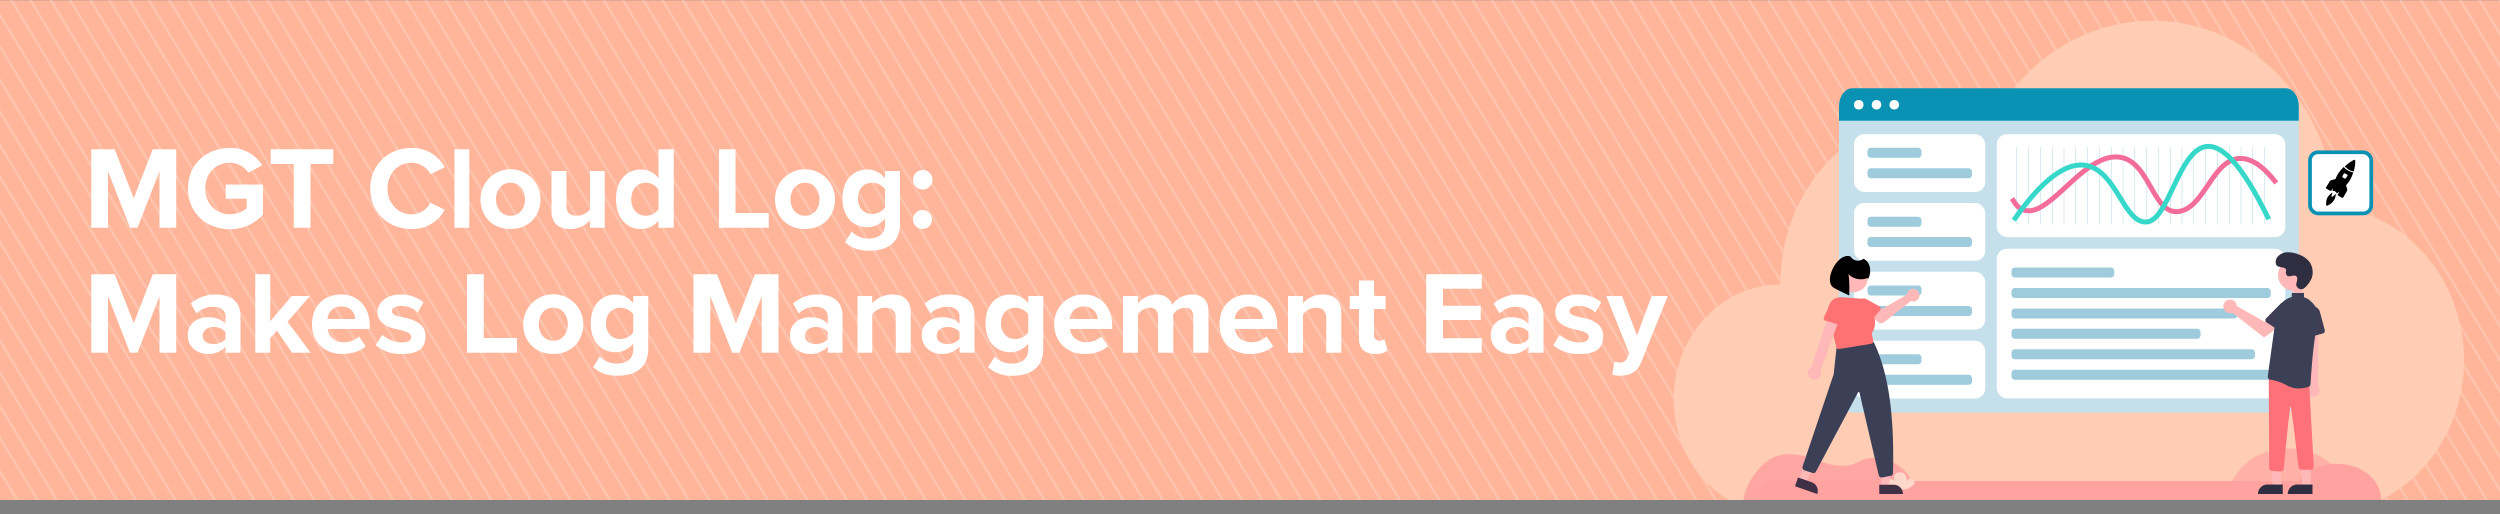 <svg xmlns="http://www.w3.org/2000/svg" xmlns:xlink="http://www.w3.org/1999/xlink" width="1000" height="205.7" viewBox="0 0 1000 205.7"><rect x="0" y="0" width="1000" height="205.7" fill="#808080" stroke="none"/><defs><clipPath id="a"><rect width="1000" height="200" fill="none"/></clipPath><clipPath id="b"><rect x="652.6" y="0.1" width="350" height="200" fill="none"/></clipPath></defs><g clip-path="url(#a)"><rect y="0.1" width="1000" height="200" fill="#ffb59a"/><g opacity="0.2"><polygon points="7.5 200 6.3 200 0 189.6 0 187.6 7.5 200" fill="#fff"/></g><g opacity="0.2"><polygon points="23.3 200 22.1 200 0 163.5 0 161.5 23.3 200" fill="#fff"/><polygon points="39.1 200 37.9 200 0 137.4 0 135.4 39.1 200" fill="#fff"/><polygon points="54.9 200 53.7 200 0 111.3 0 109.4 54.9 200" fill="#fff"/><polygon points="70.7 200 69.5 200 0 85.2 0 83.3 70.7 200" fill="#fff"/><polygon points="86.5 200 85.3 200 0 59.1 0 57.2 86.5 200" fill="#fff"/><polygon points="102.3 200 101.1 200 0 33.1 0 31.1 102.3 200" fill="#fff"/><polygon points="118.1 200 116.9 200 0 7 0 5 118.1 200" fill="#fff"/><polygon points="133.9 200 132.7 200 11.6 0 12.7 0 133.9 200" fill="#fff"/><polygon points="149.7 200 148.5 200 27.4 0 28.5 0 149.7 200" fill="#fff"/><polygon points="165.5 200 164.3 200 43.2 0 44.3 0 165.5 200" fill="#fff"/><polygon points="181.3 200 180.1 200 59 0 60.1 0 181.3 200" fill="#fff"/><polygon points="197.1 200 195.9 200 74.8 0 75.9 0 197.1 200" fill="#fff"/><polygon points="212.9 200 211.7 200 90.6 0 91.7 0 212.9 200" fill="#fff"/><polygon points="228.7 200 227.5 200 106.4 0 107.5 0 228.7 200" fill="#fff"/><polygon points="244.5 200 243.3 200 122.2 0 123.3 0 244.5 200" fill="#fff"/><polygon points="260.3 200 259.1 200 138 0 139.1 0 260.3 200" fill="#fff"/><polygon points="276.1 200 274.9 200 153.8 0 154.9 0 276.1 200" fill="#fff"/><polygon points="291.9 200 290.7 200 169.6 0 170.7 0 291.9 200" fill="#fff"/><polygon points="307.7 200 306.5 200 185.4 0 186.5 0 307.7 200" fill="#fff"/><polygon points="323.5 200 322.3 200 201.2 0 202.3 0 323.5 200" fill="#fff"/><polygon points="339.3 200 338.1 200 217 0 218.1 0 339.3 200" fill="#fff"/><polygon points="355.1 200 353.9 200 232.8 0 233.9 0 355.1 200" fill="#fff"/><polygon points="370.9 200 369.7 200 248.6 0 249.7 0 370.9 200" fill="#fff"/><polygon points="386.7 200 385.5 200 264.4 0 265.5 0 386.7 200" fill="#fff"/><polygon points="402.5 200 401.3 200 280.2 0 281.3 0 402.5 200" fill="#fff"/><polygon points="418.3 200 417.1 200 296 0 297.1 0 418.3 200" fill="#fff"/><polygon points="434.1 200 432.9 200 311.8 0 312.9 0 434.1 200" fill="#fff"/><polygon points="449.9 200 448.7 200 327.6 0 328.7 0 449.9 200" fill="#fff"/><polygon points="465.7 200 464.5 200 343.4 0 344.5 0 465.7 200" fill="#fff"/><polygon points="481.5 200 480.3 200 359.2 0 360.3 0 481.5 200" fill="#fff"/><polygon points="497.3 200 496.1 200 375 0 376.1 0 497.3 200" fill="#fff"/><polygon points="513.1 200 511.9 200 390.8 0 391.9 0 513.1 200" fill="#fff"/><polygon points="528.9 200 527.7 200 406.6 0 407.7 0 528.9 200" fill="#fff"/><polygon points="544.7 200 543.5 200 422.4 0 423.5 0 544.7 200" fill="#fff"/><polygon points="560.5 200 559.3 200 438.2 0 439.3 0 560.5 200" fill="#fff"/><polygon points="576.3 200 575.1 200 454 0 455.1 0 576.3 200" fill="#fff"/><polygon points="592.1 200 590.9 200 469.8 0 470.9 0 592.1 200" fill="#fff"/><polygon points="607.9 200 606.7 200 485.6 0 486.7 0 607.9 200" fill="#fff"/><polygon points="623.7 200 622.5 200 501.4 0 502.5 0 623.7 200" fill="#fff"/><polygon points="639.5 200 638.3 200 517.2 0 518.3 0 639.5 200" fill="#fff"/><polygon points="655.3 200 654.1 200 533 0 534.1 0 655.3 200" fill="#fff"/><polygon points="671.1 200 669.9 200 548.8 0 549.9 0 671.1 200" fill="#fff"/><polygon points="686.9 200 685.7 200 564.6 0 565.7 0 686.9 200" fill="#fff"/><polygon points="702.7 200 701.5 200 580.4 0 581.5 0 702.7 200" fill="#fff"/><polygon points="718.5 200 717.3 200 596.2 0 597.3 0 718.5 200" fill="#fff"/><polygon points="734.3 200 733.1 200 612 0 613.1 0 734.3 200" fill="#fff"/><polygon points="750.1 200 748.9 200 627.8 0 628.9 0 750.1 200" fill="#fff"/><polygon points="765.9 200 764.7 200 643.6 0 644.7 0 765.9 200" fill="#fff"/><polygon points="781.7 200 780.5 200 659.4 0 660.5 0 781.7 200" fill="#fff"/><polygon points="797.5 200 796.3 200 675.2 0 676.3 0 797.5 200" fill="#fff"/><polygon points="813.3 200 812.1 200 691 0 692.1 0 813.3 200" fill="#fff"/><polygon points="829.1 200 827.9 200 706.8 0 707.9 0 829.1 200" fill="#fff"/><polygon points="844.9 200 843.7 200 722.6 0 723.7 0 844.9 200" fill="#fff"/><polygon points="860.7 200 859.5 200 738.4 0 739.5 0 860.7 200" fill="#fff"/><polygon points="876.5 200 875.3 200 754.2 0 755.3 0 876.5 200" fill="#fff"/><polygon points="892.3 200 891.1 200 770 0 771.1 0 892.3 200" fill="#fff"/><polygon points="908.1 200 906.9 200 785.8 0 786.9 0 908.1 200" fill="#fff"/><polygon points="923.9 200 922.7 200 801.6 0 802.7 0 923.9 200" fill="#fff"/><polygon points="939.7 200 938.5 200 817.4 0 818.5 0 939.7 200" fill="#fff"/><polygon points="955.5 200 954.3 200 833.2 0 834.3 0 955.5 200" fill="#fff"/><polygon points="971.3 200 970.1 200 849 0 850.1 0 971.3 200" fill="#fff"/><polygon points="987.1 200 985.9 200 864.8 0 865.9 0 987.1 200" fill="#fff"/><polygon points="1000 195.2 1000 197.2 880.6 0 881.7 0 1000 195.2" fill="#fff"/><polygon points="1000 169.1 1000 171.1 896.4 0 897.5 0 1000 169.1" fill="#fff"/><polygon points="1000 143.1 1000 145 912.2 0 913.3 0 1000 143.1" fill="#fff"/><polygon points="1000 117 1000 118.9 928 0 929.1 0 1000 117" fill="#fff"/><polygon points="1000 90.9 1000 92.8 943.8 0 944.9 0 1000 90.9" fill="#fff"/><polygon points="1000 64.8 1000 66.7 959.6 0 960.7 0 1000 64.8" fill="#fff"/><polygon points="1000 38.7 1000 40.7 975.4 0 976.5 0 1000 38.7" fill="#fff"/><polygon points="1000 12.6 1000 14.6 991.2 0 992.3 0 1000 12.6" fill="#fff"/><polygon points="15.6 200 14.5 200 0 176.1 0 174.2 15.6 200" fill="#fff"/><polygon points="31.4 200 30.3 200 0 150 0 148.1 31.4 200" fill="#fff"/><polygon points="47.2 200 46.1 200 0 124 0 122 47.2 200" fill="#fff"/><polygon points="63 200 61.9 200 0 97.9 0 95.9 63 200" fill="#fff"/><polygon points="78.8 200 77.7 200 0 71.8 0 69.8 78.8 200" fill="#fff"/><polygon points="94.6 200 93.5 200 0 45.7 0 43.8 94.6 200" fill="#fff"/><polygon points="110.4 200 109.3 200 0 19.6 0 17.7 110.4 200" fill="#fff"/><polygon points="126.2 200 125.1 200 3.9 0 5.1 0 126.2 200" fill="#fff"/><polygon points="142 200 140.9 200 19.7 0 20.9 0 142 200" fill="#fff"/><polygon points="157.8 200 156.7 200 35.5 0 36.7 0 157.8 200" fill="#fff"/><polygon points="173.6 200 172.5 200 51.3 0 52.5 0 173.6 200" fill="#fff"/><polygon points="189.4 200 188.3 200 67.1 0 68.3 0 189.4 200" fill="#fff"/><polygon points="205.2 200 204.1 200 82.9 0 84.1 0 205.2 200" fill="#fff"/><polygon points="221 200 219.9 200 98.7 0 99.9 0 221 200" fill="#fff"/><polygon points="236.8 200 235.7 200 114.5 0 115.7 0 236.8 200" fill="#fff"/><polygon points="252.6 200 251.5 200 130.3 0 131.5 0 252.6 200" fill="#fff"/><polygon points="268.4 200 267.3 200 146.1 0 147.3 0 268.4 200" fill="#fff"/><polygon points="284.2 200 283.1 200 161.9 0 163.1 0 284.2 200" fill="#fff"/><polygon points="300 200 298.9 200 177.7 0 178.9 0 300 200" fill="#fff"/><polygon points="315.8 200 314.7 200 193.5 0 194.7 0 315.8 200" fill="#fff"/><polygon points="331.6 200 330.5 200 209.3 0 210.5 0 331.6 200" fill="#fff"/><polygon points="347.4 200 346.3 200 225.1 0 226.3 0 347.4 200" fill="#fff"/><polygon points="363.2 200 362.1 200 240.9 0 242.1 0 363.2 200" fill="#fff"/><polygon points="379 200 377.9 200 256.7 0 257.9 0 379 200" fill="#fff"/><polygon points="394.8 200 393.7 200 272.5 0 273.7 0 394.8 200" fill="#fff"/><polygon points="410.6 200 409.5 200 288.3 0 289.5 0 410.6 200" fill="#fff"/><polygon points="426.4 200 425.3 200 304.1 0 305.3 0 426.4 200" fill="#fff"/><polygon points="442.2 200 441.1 200 319.9 0 321.1 0 442.2 200" fill="#fff"/><polygon points="458 200 456.9 200 335.7 0 336.9 0 458 200" fill="#fff"/><polygon points="473.8 200 472.7 200 351.5 0 352.7 0 473.8 200" fill="#fff"/><polygon points="489.6 200 488.5 200 367.3 0 368.5 0 489.6 200" fill="#fff"/><polygon points="505.4 200 504.3 200 383.1 0 384.3 0 505.4 200" fill="#fff"/><polygon points="521.2 200 520.1 200 398.9 0 400.1 0 521.2 200" fill="#fff"/><polygon points="537 200 535.9 200 414.7 0 415.9 0 537 200" fill="#fff"/><polygon points="552.8 200 551.7 200 430.5 0 431.7 0 552.8 200" fill="#fff"/><polygon points="568.6 200 567.5 200 446.3 0 447.5 0 568.6 200" fill="#fff"/><polygon points="584.4 200 583.3 200 462.1 0 463.3 0 584.4 200" fill="#fff"/><polygon points="600.2 200 599.1 200 477.9 0 479.1 0 600.2 200" fill="#fff"/><polygon points="616 200 614.9 200 493.7 0 494.9 0 616 200" fill="#fff"/><polygon points="631.8 200 630.7 200 509.5 0 510.7 0 631.8 200" fill="#fff"/><polygon points="647.6 200 646.5 200 525.3 0 526.5 0 647.6 200" fill="#fff"/><polygon points="663.4 200 662.3 200 541.1 0 542.3 0 663.4 200" fill="#fff"/><polygon points="679.2 200 678.1 200 556.9 0 558.1 0 679.2 200" fill="#fff"/><polygon points="695 200 693.9 200 572.7 0 573.9 0 695 200" fill="#fff"/><polygon points="710.8 200 709.7 200 588.5 0 589.7 0 710.8 200" fill="#fff"/><polygon points="726.6 200 725.5 200 604.3 0 605.5 0 726.6 200" fill="#fff"/><polygon points="742.4 200 741.3 200 620.1 0 621.3 0 742.4 200" fill="#fff"/><polygon points="758.2 200 757.1 200 635.9 0 637.1 0 758.2 200" fill="#fff"/><polygon points="774 200 772.9 200 651.7 0 652.9 0 774 200" fill="#fff"/><polygon points="789.8 200 788.7 200 667.5 0 668.7 0 789.8 200" fill="#fff"/><polygon points="805.6 200 804.5 200 683.3 0 684.5 0 805.6 200" fill="#fff"/><polygon points="821.4 200 820.3 200 699.1 0 700.3 0 821.4 200" fill="#fff"/><polygon points="837.2 200 836.1 200 714.9 0 716.1 0 837.2 200" fill="#fff"/><polygon points="853 200 851.9 200 730.7 0 731.9 0 853 200" fill="#fff"/><polygon points="868.8 200 867.7 200 746.5 0 747.7 0 868.8 200" fill="#fff"/><polygon points="884.6 200 883.5 200 762.3 0 763.5 0 884.6 200" fill="#fff"/><polygon points="900.4 200 899.3 200 778.1 0 779.3 0 900.4 200" fill="#fff"/><polygon points="916.2 200 915.1 200 793.9 0 795.1 0 916.2 200" fill="#fff"/><polygon points="932 200 930.9 200 809.7 0 810.9 0 932 200" fill="#fff"/><polygon points="947.8 200 946.7 200 825.5 0 826.7 0 947.8 200" fill="#fff"/><polygon points="963.6 200 962.5 200 841.3 0 842.5 0 963.6 200" fill="#fff"/><polygon points="979.4 200 978.3 200 857.1 0 858.3 0 979.4 200" fill="#fff"/><polygon points="995.2 200 994.1 200 872.9 0 874.1 0 995.2 200" fill="#fff"/><polygon points="1000 181.8 1000 183.7 888.7 0 889.9 0 1000 181.8" fill="#fff"/><polygon points="1000 155.7 1000 157.6 904.5 0 905.7 0 1000 155.7" fill="#fff"/><polygon points="1000 129.6 1000 131.5 920.3 0 921.5 0 1000 129.6" fill="#fff"/><polygon points="1000 103.5 1000 105.5 936.1 0 937.3 0 1000 103.5" fill="#fff"/><polygon points="1000 77.5 1000 79.4 951.9 0 953.1 0 1000 77.5" fill="#fff"/><polygon points="1000 51.4 1000 53.3 967.7 0 968.9 0 1000 51.4" fill="#fff"/><polygon points="1000 25.3 1000 27.2 983.5 0 984.7 0 1000 25.3" fill="#fff"/><polygon points="1000 0 1000 1.1 999.3 0 1000 0" fill="#fff"/></g><g clip-path="url(#b)"><path d="M985.6,144.1c0-31.9-22.5-58.2-51.4-61.4C931.9,41.2,900,8.3,860.9,8.3c-27.6,0-51.6,16.4-64.2,40.5A58.3,58.3,0,0,0,775.8,45c-35.1,0-63.6,30.7-63.6,68.5v.3h0c-23.6,0-42.7,20.6-42.7,45.9s18.3,45,41.1,45.9H929.1C960.3,205.3,985.6,177.8,985.6,144.1Z" fill="#ffcdb3"/><path d="M914.2,165H740.9c-2.9,0-5.3-3.1-5.3-6.8V42.9H919.5V158.2C919.5,161.9,917.2,165,914.2,165Z" fill="#c5e0eb"/><path d="M919.5,48.3H735.6V42.5c0-4,2.4-7.2,5.3-7.2H914.3c2.9,0,5.2,3.2,5.2,7.2Z" fill="#0a92b4"/><circle cx="743.5" cy="41.9" r="1.9" fill="#fff"/><circle cx="750.6" cy="41.9" r="1.9" fill="#fff"/><circle cx="757.7" cy="41.9" r="1.9" fill="#fff"/><rect x="798.7" y="53.7" width="115.4" height="41.15" rx="4" fill="#fff"/><rect x="798.7" y="99.5" width="115.4" height="59.84" rx="4" fill="#fff"/><line x1="806.7" y1="58.8" x2="806.7" y2="89.7" fill="none" stroke="#9eccdd" stroke-miterlimit="10" stroke-width="0.15"/><line x1="811.5" y1="58.8" x2="811.5" y2="89.7" fill="none" stroke="#9eccdd" stroke-miterlimit="10" stroke-width="0.15"/><line x1="816.2" y1="58.8" x2="816.2" y2="89.7" fill="none" stroke="#9eccdd" stroke-miterlimit="10" stroke-width="0.15"/><line x1="820.9" y1="58.8" x2="820.9" y2="89.7" fill="none" stroke="#9eccdd" stroke-miterlimit="10" stroke-width="0.15"/><line x1="825.6" y1="58.8" x2="825.6" y2="89.7" fill="none" stroke="#9eccdd" stroke-miterlimit="10" stroke-width="0.15"/><line x1="830.3" y1="58.8" x2="830.3" y2="89.7" fill="none" stroke="#9eccdd" stroke-miterlimit="10" stroke-width="0.15"/><line x1="835.1" y1="58.8" x2="835.1" y2="89.7" fill="none" stroke="#9eccdd" stroke-miterlimit="10" stroke-width="0.15"/><line x1="839.8" y1="58.8" x2="839.8" y2="89.7" fill="none" stroke="#9eccdd" stroke-miterlimit="10" stroke-width="0.15"/><line x1="844.5" y1="58.8" x2="844.5" y2="89.7" fill="none" stroke="#9eccdd" stroke-miterlimit="10" stroke-width="0.15"/><line x1="849.2" y1="58.8" x2="849.2" y2="89.7" fill="none" stroke="#9eccdd" stroke-miterlimit="10" stroke-width="0.15"/><line x1="853.9" y1="58.8" x2="853.9" y2="89.7" fill="none" stroke="#9eccdd" stroke-miterlimit="10" stroke-width="0.15"/><line x1="858.7" y1="58.8" x2="858.7" y2="89.7" fill="none" stroke="#9eccdd" stroke-miterlimit="10" stroke-width="0.15"/><line x1="863.4" y1="58.8" x2="863.4" y2="89.7" fill="none" stroke="#9eccdd" stroke-miterlimit="10" stroke-width="0.15"/><line x1="868.1" y1="58.8" x2="868.1" y2="89.7" fill="none" stroke="#9eccdd" stroke-miterlimit="10" stroke-width="0.15"/><line x1="872.8" y1="58.8" x2="872.8" y2="89.7" fill="none" stroke="#9eccdd" stroke-miterlimit="10" stroke-width="0.15"/><line x1="877.5" y1="58.8" x2="877.5" y2="89.7" fill="none" stroke="#9eccdd" stroke-miterlimit="10" stroke-width="0.15"/><line x1="882.2" y1="58.8" x2="882.2" y2="89.7" fill="none" stroke="#9eccdd" stroke-miterlimit="10" stroke-width="0.15"/><line x1="887" y1="58.8" x2="887" y2="89.7" fill="none" stroke="#9eccdd" stroke-miterlimit="10" stroke-width="0.15"/><line x1="891.7" y1="58.8" x2="891.7" y2="89.7" fill="none" stroke="#9eccdd" stroke-miterlimit="10" stroke-width="0.15"/><line x1="896.4" y1="58.8" x2="896.4" y2="89.7" fill="none" stroke="#9eccdd" stroke-miterlimit="10" stroke-width="0.15"/><line x1="901.1" y1="58.8" x2="901.1" y2="89.7" fill="none" stroke="#9eccdd" stroke-miterlimit="10" stroke-width="0.15"/><line x1="905.8" y1="58.8" x2="905.8" y2="89.7" fill="none" stroke="#9eccdd" stroke-miterlimit="10" stroke-width="0.15"/><path d="M910.5,73.2c-3.6-4.7-8.8-10.1-14.8-9.8-10.8.7-14,19.9-24.3,21.2S860,64.7,848,62.9c-14.6-2.2-28.6,25.5-39,20.9a7.9,7.9,0,0,1-2.7-2.1l-1.5-2.3" fill="none" stroke="#f26d9a" stroke-miterlimit="10" stroke-width="2"/><path d="M805.5,88.1c8-11.5,18.9-23.8,29-21.9,12.1,2.2,15,23,24,22.6s12.8-28.7,24-30.2c5.3-.7,13.2,4.7,25,29.1" fill="none" stroke="#36d8c9" stroke-miterlimit="10" stroke-width="2"/><rect x="741.6" y="53.7" width="52.5" height="23.1" rx="4" fill="#fff"/><rect x="747" y="59.1" width="21.6" height="4.01" rx="1.3" fill="#9eccdd"/><rect x="747" y="67.3" width="41.8" height="4.01" rx="1.3" fill="#9eccdd"/><rect x="741.6" y="81.2" width="52.5" height="23.1" rx="4" fill="#fff"/><rect x="747" y="86.7" width="21.6" height="4.01" rx="1.3" fill="#9eccdd"/><rect x="747" y="94.8" width="41.8" height="4.01" rx="1.3" fill="#9eccdd"/><rect x="741.6" y="108.7" width="52.5" height="23.1" rx="4" fill="#fff"/><rect x="747" y="114.2" width="21.6" height="4.01" rx="1.3" fill="#9eccdd"/><rect x="747" y="122.4" width="41.8" height="4.01" rx="1.3" fill="#9eccdd"/><rect x="741.6" y="136.3" width="52.5" height="23.1" rx="4" fill="#fff"/><rect x="747" y="141.7" width="21.6" height="4.01" rx="1.3" fill="#9eccdd"/><rect x="747" y="149.9" width="41.8" height="4.01" rx="1.3" fill="#9eccdd"/><rect x="804.6" y="107" width="41.1" height="4.01" rx="1.3" fill="#9eccdd"/><rect x="804.6" y="115.2" width="103.7" height="4.01" rx="1.3" fill="#9eccdd"/><rect x="804.6" y="123.4" width="90.4" height="4.01" rx="1.3" fill="#9eccdd"/><rect x="804.6" y="131.5" width="75.6" height="4.01" rx="1.3" fill="#9eccdd"/><rect x="804.6" y="139.7" width="97.4" height="4.01" rx="1.3" fill="#9eccdd"/><rect x="804.6" y="147.9" width="103.7" height="4.01" rx="1.3" fill="#9eccdd"/><path d="M938.9,200.1v-.7c0-11.1-10.6-20-23.7-20s-23.7,8.9-23.7,20v.7Z" fill="#ffa2a0" opacity="0.66"/><path d="M952.4,200.1v-.5c0-7.8-7.9-14.1-17.7-14.1S917,191.8,917,199.6c0,.2.1.3.1.5Z" fill="#ffa2a0"/><rect x="703.8" y="192.4" width="230.9" height="7.69" rx="3.8" fill="#ffa2a0"/><rect x="917.1" y="115" width="3.8" height="3.76" fill="#ffb8b8"/><polygon points="912.5 194.7 909.3 194.7 907.8 182.6 912.5 182.6 912.5 194.7" fill="#ffb8b8"/><path d="M907.1,193.8h6v3.8h-9.9A3.8,3.8,0,0,1,907.1,193.8Z" fill="#2f2e41"/><polygon points="924.3 194.7 921.1 194.7 919.6 182.6 924.3 182.6 924.3 194.7" fill="#ffb8b8"/><path d="M918.9,193.8H925v3.8h-9.9A3.8,3.8,0,0,1,918.9,193.8Z" fill="#2f2e41"/><path d="M923.9,158.5a2.7,2.7,0,0,1-.8-3.8l.3-.4-2.1-29.5,6,.6v28.9a2.8,2.8,0,0,1-3.5,4.2Z" fill="#ffb8b8"/><path d="M912.3,188.6l-3.5-.2a1.1,1.1,0,0,1-1.1-1.1l-.2-35.1a1.1,1.1,0,0,1,1.1-1.2h.2l13.9,2a1.2,1.2,0,0,1,1,1.1l1.8,32.6a1.2,1.2,0,0,1-1.2,1.2h-3.7a1.3,1.3,0,0,1-1.2-1s-2.8-24.4-3.2-24.4-2.7,25.1-2.7,25.1a1.1,1.1,0,0,1-1.1,1Z" fill="#ff7178"/><path d="M922.7,134.7a1.1,1.1,0,0,1-.5-.9l-.5-7.9a3.2,3.2,0,0,1,6.3-1l1.9,7.1a1.1,1.1,0,0,1-.8,1.4l-5.5,1.5A1,1,0,0,1,922.7,134.7Z" fill="#3f3d56"/><circle cx="917.5" cy="110" r="6.3" fill="#ffb8b8"/><path d="M894.6,121.9a.9.9,0,0,1,.1.5l11.1,6.3,2.6-1.5,2.9,3.7-5.7,4.1L893,125.1a2.7,2.7,0,0,1-1.9-5.1,2.8,2.8,0,0,1,3.5,1.6v.3Z" fill="#ffb8b8"/><path d="M906.2,128.2a.8.8,0,0,1,.3-.9l5.6-5.7a3.3,3.3,0,0,1,4.5,0,3.1,3.1,0,0,1,.4,4l-4,6.2a1.1,1.1,0,0,1-1.6.3l-4.7-3.1A.9.9,0,0,1,906.2,128.2Z" fill="#3f3d56"/><path d="M922,115a2,2,0,0,1-3.5-1.1v-.4a8.5,8.5,0,0,0,.4-2.2,1.4,1.4,0,0,0-.2-.6c-.9-1.3-3.2.6-4-.6s.1-1.8-.4-2.5-2.1-.6-3.2-1.1-1-2.4-.3-3.5a5.4,5.4,0,0,1,4.1-2.1,11.8,11.8,0,0,1,4.6.9,9.3,9.3,0,0,1,4.4,3.1,7.4,7.4,0,0,1,.8,6.3A11,11,0,0,1,922,115Z" fill="#2f2e41"/><path d="M923.8,120.1l-.3-.3a8.2,8.2,0,0,0-1.9-.9v-1.7h-4.9v1.6a8.5,8.5,0,0,0-6.2,7.1l-3.4,24.7a1.6,1.6,0,0,0,.3.9,1,1,0,0,0,.8.4,18,18,0,0,1,6.6,2.3,9.8,9.8,0,0,0,4.8,1.2,13.4,13.4,0,0,0,3.9-.7,1.2,1.2,0,0,0,.7-1c.2-2.7.9-16.4,2.9-24.7A8.5,8.5,0,0,0,923.8,120.1Z" fill="#3b4057"/><g opacity="0.9"><path d="M697.4,200.1c0-4.1,6.5-18.4,17.5-18.4s13.2,4.6,22.1,4.6c6.6,0,6.2-3.1,12.4-3.1,12.8,0,17.7,11.7,17.7,16.9Z" fill="#ffa2a0"/></g><path d="M761.1,195.8a5.4,5.4,0,0,0,4.3-2h.1a1.5,1.5,0,0,0,.1-1.6,2,2,0,0,0-1.9-.7c-.7,0-1.3,1.6-1,2.1s.1-3-.7-3.8a2.3,2.3,0,0,0-1.6-.8,2.3,2.3,0,0,0-2.8,1.5,4.9,4.9,0,0,0,.3,2,3.4,3.4,0,0,0-3.4-.8c-1.2.4-1.9,1.4-1.5,2.2s2.1,1.6,3.6,1.8A16.6,16.6,0,0,0,761.1,195.8Z" fill="#ffd6ca"/><polygon points="752.5 194.8 755.4 194.8 756.8 183.4 752.5 183.4 752.5 194.8" fill="#ffb8b8"/><path d="M751.7,197.6h9.5a3.7,3.7,0,0,0-3.7-3.7h-5.8Z" fill="#403046"/><polygon points="719.6 192 722.4 193 727.5 182.8 723.4 181.3 719.6 192" fill="#ffb8b8"/><path d="M718,194.5l8.9,3.1h0a3.7,3.7,0,0,0-2.2-4.7h0l-5.5-1.9Z" fill="#403046"/><path d="M752.6,191h.2l3.6-.7a1,1,0,0,0,.8-1c.6-24.2-2-40.5-7.6-52.2a1.3,1.3,0,0,0-1.1-.6l-13,1.9a1.4,1.4,0,0,0-.9.9l-1.1,10.1v.2L721,186.7a1.3,1.3,0,0,0,.7,1.4l3.4,1.1a1.1,1.1,0,0,0,1.3-.6L743.2,157a.4.4,0,0,1,.4-.2l.2.3,7.7,33A1.2,1.2,0,0,0,752.6,191Z" fill="#3b4057"/><path d="M762.8,117.5c0,.1-.1.3-.1.4l-10.3,5.9-2.5-1.4-2.7,3.5,4.2,3a1.8,1.8,0,0,0,2.3-.1l10.7-8.4a2.4,2.4,0,0,0,3.2-1.4,2.6,2.6,0,0,0-1.5-3.3,2.5,2.5,0,0,0-3.2,1.5.4.4,0,0,0-.1.3Z" fill="#ffb8b8"/><path d="M752.3,123.3a1.2,1.2,0,0,0-.6-.8l-4.7-2.6a3,3,0,0,0-3.7,4.7l3.8,3.9a1,1,0,0,0,1.5.1v-.2l3.4-4.3A1.1,1.1,0,0,0,752.3,123.3Z" fill="#ff7274"/><circle cx="741.3" cy="111" r="5.9" fill="#ffb8b8"/><path d="M735.5,139.6h.2l12.8-2.1a1,1,0,0,0,.8-1.2h0l-.6-3c.3-.4,2.9-4.6-.2-8.4a5.3,5.3,0,0,0-4.9-5.5l-6.6-.5a5.2,5.2,0,0,0-5.7,4.9,5.5,5.5,0,0,0,.1,1.8l3.1,13.2A1,1,0,0,0,735.5,139.6Z" fill="#ff7274"/><path d="M723.6,150.7a2.7,2.7,0,0,1,.6-3.6l.4-.2,7.3-22.3,4.2,2-7.9,21.7a2.7,2.7,0,0,1-1.5,3.4,2.7,2.7,0,0,1-3.1-1Z" fill="#ffb8b8"/><path d="M730.3,128.3l5.6,1.7a1.1,1.1,0,0,0,1.4-.8h.1l.8-5.8a3.2,3.2,0,0,0-2.2-4,3.1,3.1,0,0,0-3.9,2.2l-2.5,5.2a1.1,1.1,0,0,0,.5,1.5Z" fill="#ff7274"/><path d="M747,111.2a7.1,7.1,0,0,1-7.7-1.6c.6,1.7.4,8.6.4,8.6s-5.5-2.6-6.2-3.1c-4.4-2.7,1.6-14.4,6.7-12.5a3.5,3.5,0,0,0,5.2.9,4.6,4.6,0,0,1,2.3,2.6,6.6,6.6,0,0,1-.5,5.5Z"/></g><rect x="924" y="60.9" width="24.5" height="24.47" rx="3.2" fill="#fff" stroke="#0a92b4" stroke-miterlimit="10" stroke-width="1.5"/><path d="M939,70.3a.4.4,0,0,0-.2-.5l-.7-.4c-.2-.1-.5-.1-.6.1l-.5.9a.5.5,0,0,0,.1.6l.7.4a.5.5,0,0,0,.6-.2Zm-.3,6.3-1.5,2.5h-.5l-1.5-.9c-.1,0-.1-.1-.1-.2a.1.1,0,0,1,0-.2l.7-1.2-1.1.8a1.6,1.6,0,0,0-.6-.8,1.4,1.4,0,0,0-1.1-.2,5,5,0,0,1,.2-1.2l-.7,1.1H932l-1.5-.9c-.1,0-.1-.1-.1-.2s-.1-.1,0-.2l1.5-2.5c.2-.2.4-.4.6-.4l1.7-.5a20,20,0,0,1,1-2.1,15.5,15.5,0,0,1,2.3-2.7,6.1,6.1,0,0,0,1.7,1.4,9,9,0,0,0,2.1.8,17.3,17.3,0,0,1-1.4,3.2,13.9,13.9,0,0,1-1.5,1.9l.5,1.6a1,1,0,0,1-.2.7m-4.5,1.1a3.5,3.5,0,0,1-1.5,1.3h-.1a4.8,4.8,0,0,1,.5-1.9h.1a6.2,6.2,0,0,0-2.1,1.9,5.5,5.5,0,0,0-.6,3.3c0,.2.2.3.3.2a5.7,5.7,0,0,0,2.8-2.2,5.1,5.1,0,0,0,.7-2.6c0,.1-.1.1-.1.2m5.3-9.8-1.6-1.3a16.9,16.9,0,0,1,3.6-2.6c.3-.2.6,0,.6.4a16.4,16.4,0,0,1-.6,4.2,6.8,6.8,0,0,1-2-.7"/><path d="M63.8,68.5,55,91.1H52L43.2,68.5V91.1H36.5V59.7h9.4l7.6,19.6,7.6-19.6h9.4V91.1H63.8Z" fill="#fff"/><path d="M91.9,59.2a14.8,14.8,0,0,1,13,6.9l-5.6,3a8.8,8.8,0,0,0-7.4-4c-5.7,0-9.8,4.4-9.8,10.3s4.1,10.3,9.8,10.3a10.8,10.8,0,0,0,6.8-2.4V79.5H90.3V73.8h14.9v12a17.4,17.4,0,0,1-13.3,5.9c-9.2,0-16.7-6.4-16.7-16.3S82.7,59.2,91.9,59.2Z" fill="#fff"/><path d="M117.5,65.6h-9.2V59.7h25v5.9h-9.1V91.1h-6.7Z" fill="#fff"/><path d="M148.1,75.4c0-9.6,7.3-16.2,16.5-16.2a14.5,14.5,0,0,1,13.3,7.7l-5.7,2.8a8.6,8.6,0,0,0-7.6-4.6c-5.5,0-9.6,4.4-9.6,10.3s4.1,10.3,9.6,10.3a8.6,8.6,0,0,0,7.6-4.6l5.7,2.8a14.5,14.5,0,0,1-13.3,7.7C155.4,91.6,148.1,85.1,148.1,75.4Z" fill="#fff"/><path d="M181.8,59.7h5.9V91.1h-5.9Z" fill="#fff"/><path d="M192.2,79.7a12,12,0,0,1,24,0c0,6.5-4.5,11.9-12,11.9S192.2,86.2,192.2,79.7Zm17.8,0c0-3.5-2.1-6.6-5.8-6.6s-5.8,3.1-5.8,6.6,2.1,6.6,5.8,6.6S210,83.3,210,79.7Z" fill="#fff"/><path d="M236,88.2a10.9,10.9,0,0,1-8,3.4c-5,0-7.4-2.7-7.4-7.1V68.4h6V82.1c0,3.2,1.6,4.2,4.2,4.2a6.6,6.6,0,0,0,5.2-2.6V68.4h5.9V91.1H236Z" fill="#fff"/><path d="M263.4,88.2a8.7,8.7,0,0,1-7,3.4c-5.7,0-10-4.3-10-11.9s4.3-11.9,10-11.9a8.6,8.6,0,0,1,7,3.5V59.7h6.1V91.1h-6.1Zm0-12.5a6.4,6.4,0,0,0-5.1-2.6c-3.4,0-5.8,2.7-5.8,6.6s2.4,6.6,5.8,6.6a6.4,6.4,0,0,0,5.1-2.6Z" fill="#fff"/><path d="M287.6,59.7h6.6V85.2h13.3v5.9H287.6Z" fill="#fff"/><path d="M310,79.7a12,12,0,0,1,24,0c0,6.5-4.5,11.9-12,11.9S310,86.2,310,79.7Zm17.8,0c0-3.5-2.1-6.6-5.8-6.6s-5.8,3.1-5.8,6.6,2.1,6.6,5.8,6.6S327.8,83.3,327.8,79.7Z" fill="#fff"/><path d="M340.7,92.6a9,9,0,0,0,7.1,2.8c2.8,0,6.2-1.3,6.2-5.7V87.4a8.9,8.9,0,0,1-7,3.5c-5.7,0-10-4-10-11.5s4.3-11.6,10-11.6a8.8,8.8,0,0,1,7,3.5V68.4h6V89.5c0,8.7-6.6,10.8-12.2,10.8-3.9,0-7-.9-9.8-3.4ZM354,75.7a6.4,6.4,0,0,0-5.1-2.6c-3.4,0-5.7,2.4-5.7,6.3s2.3,6.2,5.7,6.2A6.4,6.4,0,0,0,354,83Z" fill="#fff"/><path d="M369,68a3.9,3.9,0,1,1-3.8,3.8A3.9,3.9,0,0,1,369,68Zm0,16a3.8,3.8,0,0,1,3.8,3.8,3.8,3.8,0,0,1-7.6,0A3.8,3.8,0,0,1,369,84Z" fill="#fff"/><path d="M63.8,118.5,55,141.1H52l-8.8-22.6v22.6H36.5V109.7h9.4l7.6,19.6,7.6-19.6h9.4v31.4H63.8Z" fill="#fff"/><path d="M90.2,138.7a9.4,9.4,0,0,1-7.2,2.9c-3.6,0-7.9-2.4-7.9-7.5s4.3-7.2,7.9-7.2,5.7.9,7.2,2.7v-3.1c0-2.3-2-3.8-5-3.8a9.5,9.5,0,0,0-6.6,2.7l-2.3-4a14.8,14.8,0,0,1,10-3.6c5.1,0,9.9,2.1,9.9,8.6v14.7h-6Zm0-5.9a6.1,6.1,0,0,0-4.8-2c-2.3,0-4.3,1.3-4.3,3.5s2,3.3,4.3,3.3a6.1,6.1,0,0,0,4.8-2Z" fill="#fff"/><path d="M110.8,132.3l-2.7,2.9v5.9h-6V109.7h6v18.8l8.6-10.1H124l-9,10.3,9.3,12.4h-7.5Z" fill="#fff"/><path d="M136.5,117.8c6.8,0,11.4,5.1,11.4,12.5v1.3H131.1c.3,2.9,2.6,5.3,6.5,5.3a9.1,9.1,0,0,0,6-2.3l2.7,3.9c-2.3,2.1-5.9,3.1-9.4,3.1-6.9,0-12.1-4.6-12.1-11.9S129.6,117.8,136.5,117.8Zm-5.5,9.8h11.1c-.1-2.2-1.6-5-5.6-5A5.3,5.3,0,0,0,131,127.6Z" fill="#fff"/><path d="M152.9,133.9a12.5,12.5,0,0,0,7.8,3.1c2.6,0,3.8-.9,3.8-2.3s-2-2.1-4.5-2.7-9-1.6-9-7.1c0-3.8,3.4-7.1,9.3-7.1a14,14,0,0,1,9.1,3.1l-2.3,4.1a9.3,9.3,0,0,0-6.7-2.6c-2.2,0-3.6.8-3.6,2.1s1.8,1.9,4.3,2.4,9.1,1.8,9.1,7.4-3.5,7.3-9.8,7.3a15.3,15.3,0,0,1-10.1-3.5Z" fill="#fff"/><path d="M186.8,109.7h6.7v25.5h13.3v5.9h-20Z" fill="#fff"/><path d="M209.3,129.7a12,12,0,0,1,24,0c0,6.5-4.5,11.9-12,11.9S209.3,136.2,209.3,129.7Zm17.8,0c0-3.5-2.1-6.6-5.8-6.6s-5.8,3.1-5.8,6.6,2.1,6.6,5.8,6.6S227.1,133.3,227.1,129.7Z" fill="#fff"/><path d="M239.9,142.6a9.3,9.3,0,0,0,7.1,2.8c2.9,0,6.3-1.3,6.3-5.7v-2.3a8.9,8.9,0,0,1-7,3.5c-5.7,0-10-4-10-11.5s4.3-11.6,10-11.6a8.8,8.8,0,0,1,7,3.5v-2.9h6v21.1c0,8.7-6.7,10.8-12.3,10.8-3.9,0-6.9-.9-9.7-3.4Zm13.4-16.9a6.6,6.6,0,0,0-5.1-2.6c-3.4,0-5.8,2.4-5.8,6.3s2.4,6.2,5.8,6.2a6.6,6.6,0,0,0,5.1-2.6Z" fill="#fff"/><path d="M304.7,118.5l-8.9,22.6h-2.9l-8.8-22.6v22.6h-6.7V109.7h9.4l7.6,19.6,7.6-19.6h9.4v31.4h-6.7Z" fill="#fff"/><path d="M331.1,138.7a9.7,9.7,0,0,1-7.2,2.9c-3.6,0-7.9-2.4-7.9-7.5s4.3-7.2,7.9-7.2,5.7.9,7.2,2.7v-3.1c0-2.3-2-3.8-5-3.8a9.5,9.5,0,0,0-6.6,2.7l-2.3-4a14.8,14.8,0,0,1,9.9-3.6c5.2,0,9.9,2.1,9.9,8.6v14.7h-5.9Zm0-5.9a6.1,6.1,0,0,0-4.8-2c-2.4,0-4.3,1.3-4.3,3.5s1.9,3.3,4.3,3.3a6.1,6.1,0,0,0,4.8-2Z" fill="#fff"/><path d="M358.3,127.3c0-3.1-1.7-4.2-4.2-4.2a6.5,6.5,0,0,0-5.2,2.7v15.3H343V118.4h5.9v2.9a10.8,10.8,0,0,1,8-3.5c5,0,7.4,2.8,7.4,7.2v16.1h-6Z" fill="#fff"/><path d="M383.8,138.7a9.4,9.4,0,0,1-7.2,2.9c-3.6,0-7.9-2.4-7.9-7.5s4.3-7.2,7.9-7.2,5.7.9,7.2,2.7v-3.1c0-2.3-2-3.8-5-3.8a9.5,9.5,0,0,0-6.6,2.7l-2.3-4a14.8,14.8,0,0,1,10-3.6c5.1,0,9.9,2.1,9.9,8.6v14.7h-6Zm0-5.9a6.1,6.1,0,0,0-4.8-2c-2.3,0-4.3,1.3-4.3,3.5s2,3.3,4.3,3.3a6.1,6.1,0,0,0,4.8-2Z" fill="#fff"/><path d="M397.9,142.6a9,9,0,0,0,7.1,2.8c2.9,0,6.3-1.3,6.3-5.7v-2.3a9.1,9.1,0,0,1-7,3.5c-5.7,0-10.1-4-10.1-11.5s4.3-11.6,10.1-11.6a8.9,8.9,0,0,1,7,3.5v-2.9h6v21.1c0,8.7-6.7,10.8-12.3,10.8a13.8,13.8,0,0,1-9.8-3.4Zm13.4-16.9a6.6,6.6,0,0,0-5.2-2.6c-3.3,0-5.7,2.4-5.7,6.3s2.4,6.2,5.7,6.2a6.6,6.6,0,0,0,5.2-2.6Z" fill="#fff"/><path d="M433.5,117.8c6.8,0,11.4,5.1,11.4,12.5v1.3H428c.4,2.9,2.7,5.3,6.5,5.3a9.6,9.6,0,0,0,6.1-2.3l2.6,3.9c-2.3,2.1-5.8,3.1-9.3,3.1-6.9,0-12.2-4.6-12.2-11.9A11.6,11.6,0,0,1,433.5,117.8Zm-5.6,9.8h11.2a5.3,5.3,0,0,0-5.6-5A5.4,5.4,0,0,0,427.9,127.6Z" fill="#fff"/><path d="M477.3,126.7c0-2.1-.9-3.6-3.3-3.6a5.8,5.8,0,0,0-4.7,2.6v15.4h-6.1V126.7c0-2.1-.9-3.6-3.3-3.6a6,6,0,0,0-4.7,2.7v15.3h-6V118.4h6v2.9a10,10,0,0,1,7.4-3.5c3.3,0,5.4,1.6,6.3,4.1a9.7,9.7,0,0,1,7.8-4.1c4.2,0,6.7,2.2,6.7,6.9v16.4h-6.1Z" fill="#fff"/><path d="M499.5,117.8c6.8,0,11.4,5.1,11.4,12.5v1.3H494c.4,2.9,2.7,5.3,6.6,5.3a9.1,9.1,0,0,0,6-2.3l2.7,3.9c-2.3,2.1-5.9,3.1-9.4,3.1-6.9,0-12.1-4.6-12.1-11.9S492.6,117.8,499.5,117.8Zm-5.6,9.8h11.2c-.1-2.2-1.6-5-5.6-5A5.4,5.4,0,0,0,493.9,127.6Z" fill="#fff"/><path d="M530.5,127.3c0-3.1-1.6-4.2-4.1-4.2a6.4,6.4,0,0,0-5.2,2.7v15.3h-6V118.4h6v2.9a10.5,10.5,0,0,1,7.9-3.5c5,0,7.4,2.8,7.4,7.2v16.1h-6Z" fill="#fff"/><path d="M543.6,135.4V123.6h-3.7v-5.2h3.7v-6.2h6v6.2h4.6v5.2h-4.6v10.2a2.2,2.2,0,0,0,2.1,2.5,3.7,3.7,0,0,0,2.1-.6l1.2,4.5a7.3,7.3,0,0,1-4.9,1.4C545.9,141.6,543.6,139.5,543.6,135.4Z" fill="#fff"/><path d="M570.5,109.7h22.2v5.8H577.2v6.8h15.1V128H577.2v7.3h15.5v5.8H570.5Z" fill="#fff"/><path d="M611.4,138.7a9.5,9.5,0,0,1-7.2,2.9c-3.6,0-7.9-2.4-7.9-7.5s4.3-7.2,7.9-7.2,5.7.9,7.2,2.7v-3.1c0-2.3-2-3.8-5-3.8a9.5,9.5,0,0,0-6.6,2.7l-2.3-4a14.8,14.8,0,0,1,9.9-3.6c5.2,0,10,2.1,10,8.6v14.7h-6Zm0-5.9a6.1,6.1,0,0,0-4.8-2c-2.4,0-4.3,1.3-4.3,3.5s1.9,3.3,4.3,3.3a6.1,6.1,0,0,0,4.8-2Z" fill="#fff"/><path d="M623.9,133.9a12.5,12.5,0,0,0,7.8,3.1c2.6,0,3.8-.9,3.8-2.3s-1.9-2.1-4.5-2.7-8.9-1.6-8.9-7.1c0-3.8,3.3-7.1,9.3-7.1a14.2,14.2,0,0,1,9.1,3.1l-2.4,4.1a9.2,9.2,0,0,0-6.7-2.6c-2.2,0-3.6.8-3.6,2.1s1.8,1.9,4.4,2.4,9.1,1.8,9.1,7.4-3.5,7.3-9.8,7.3a15.4,15.4,0,0,1-10.2-3.5Z" fill="#fff"/><path d="M647.7,145a3,3,0,0,0,3.1-1.7l.9-1.9-9.2-23h6.3l6,15.8,5.9-15.8h6.4l-10.6,26.4c-1.7,4.3-4.7,5.4-8.6,5.5a15.4,15.4,0,0,1-3-.4l.9-5.3A5.8,5.8,0,0,0,647.7,145Z" fill="#fff"/><rect width="1000" height="200" fill="none"/></g></svg>